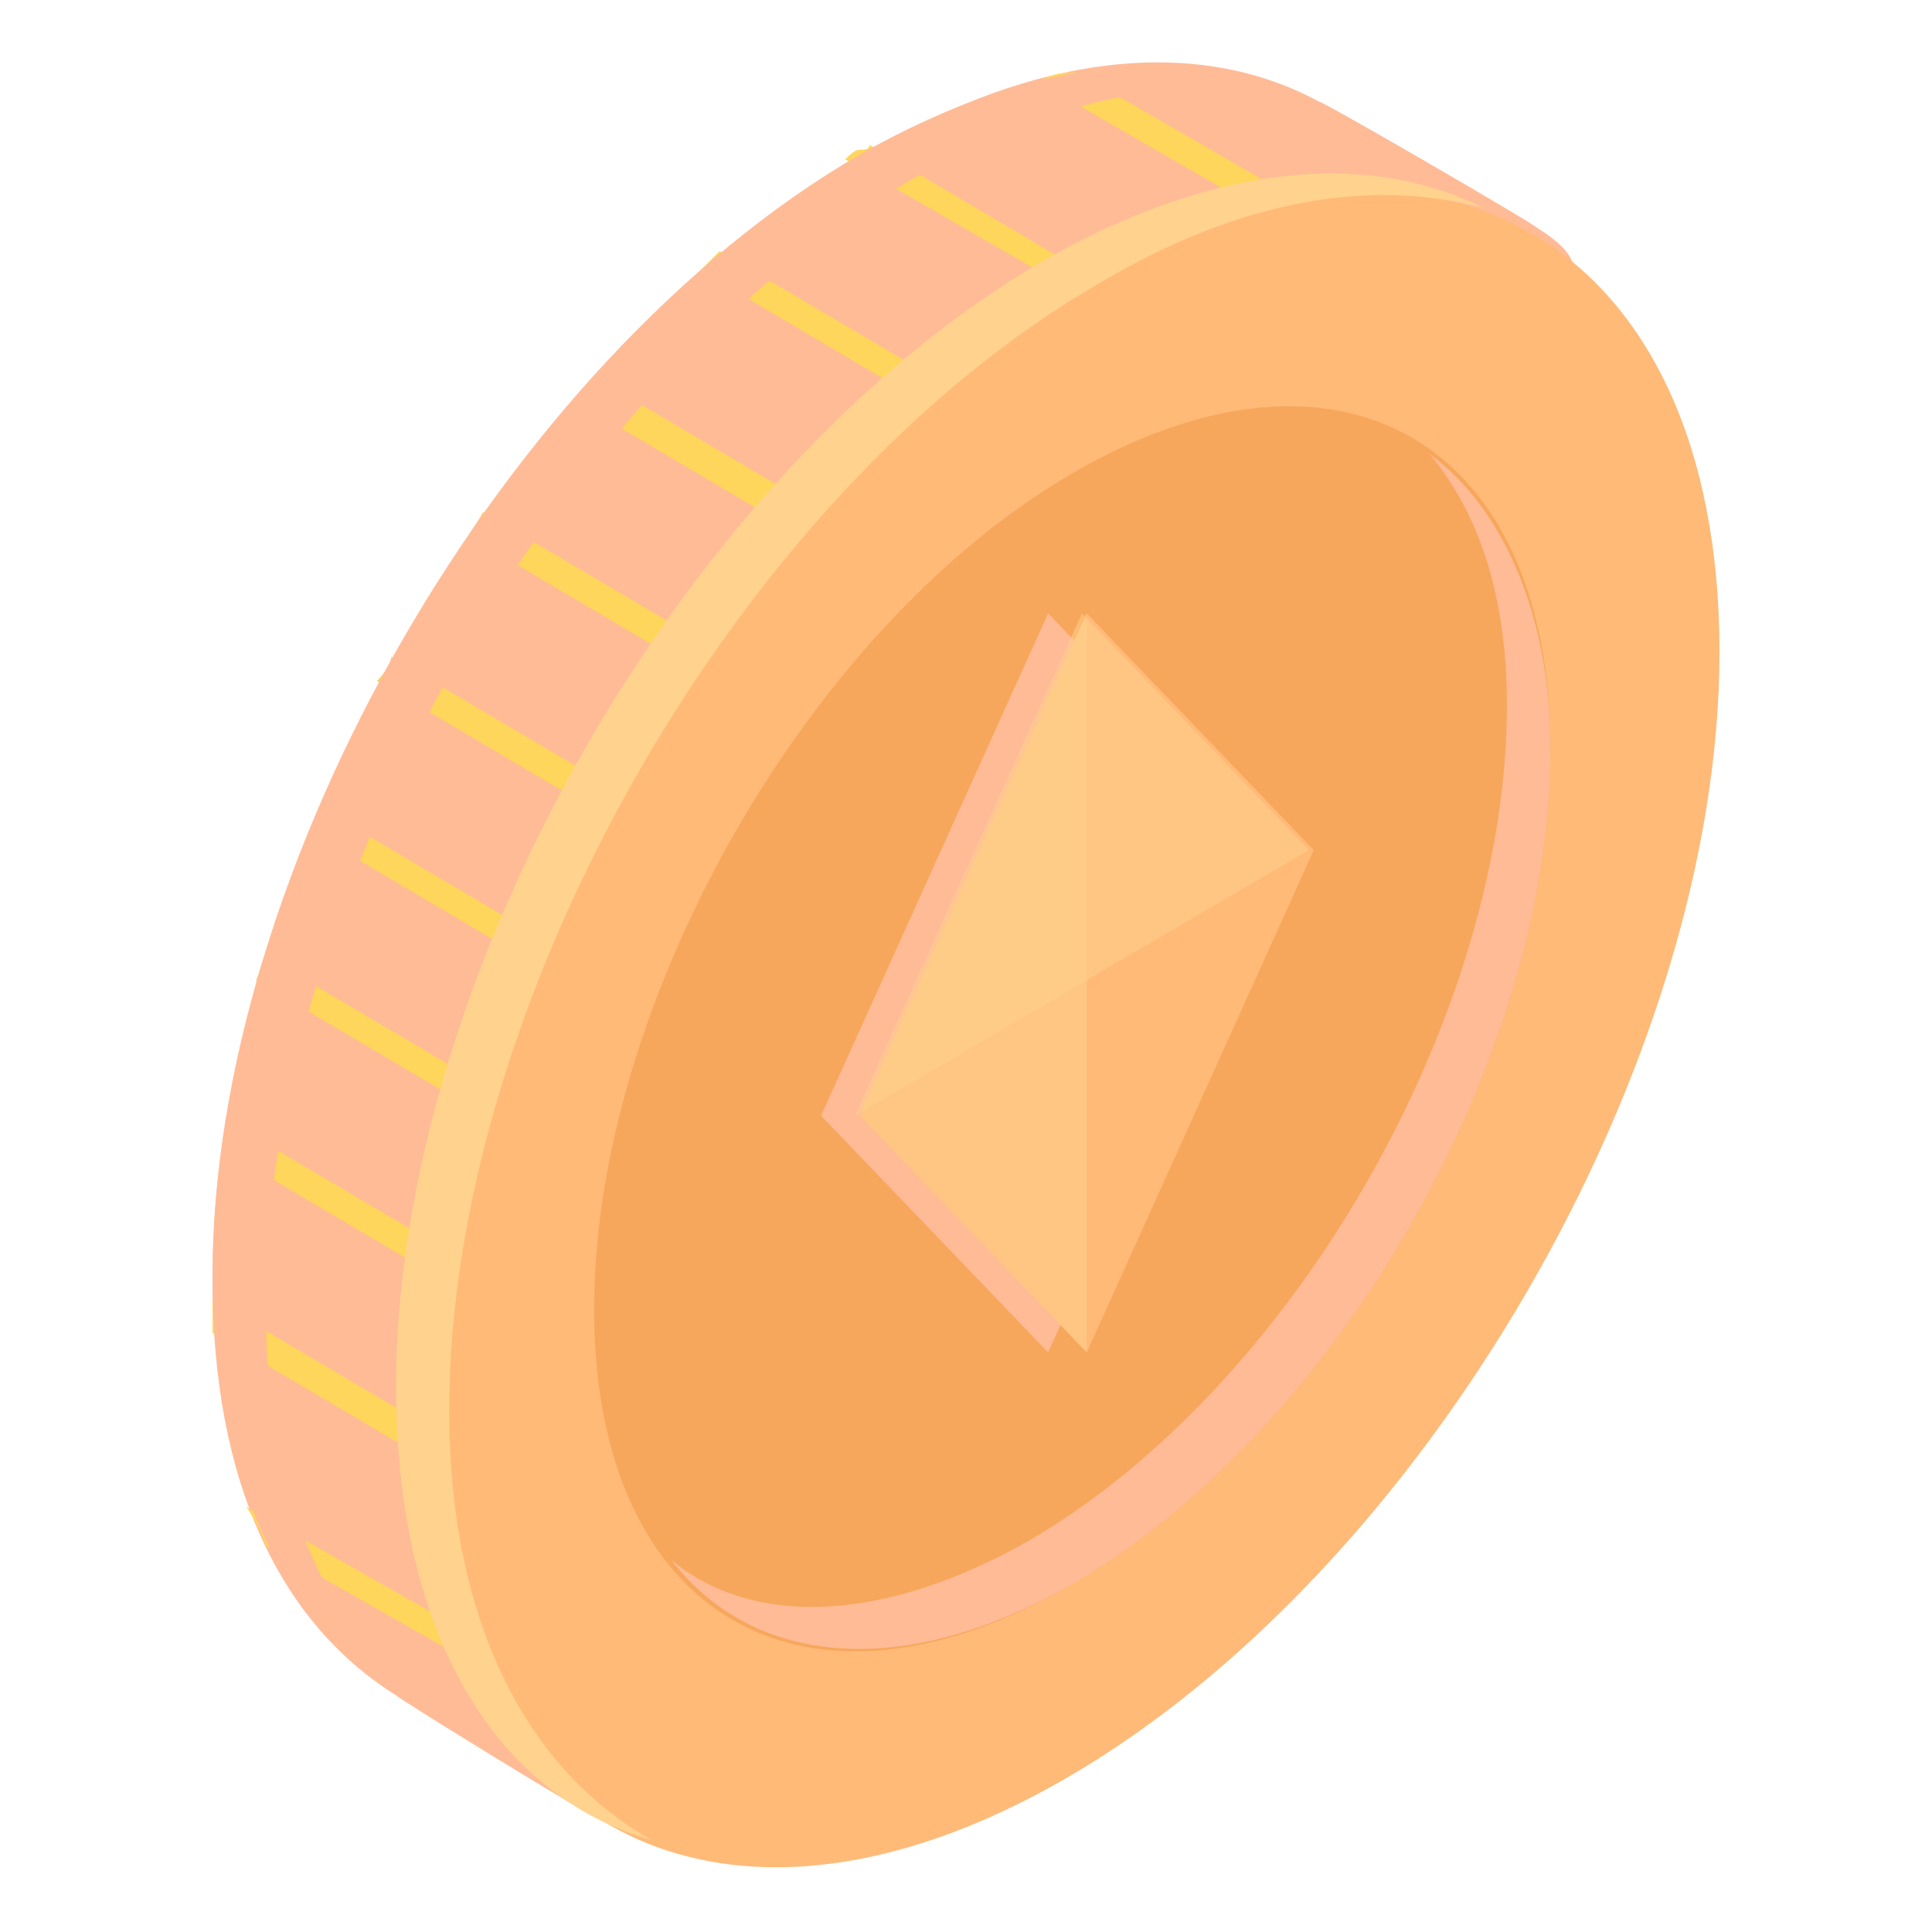 <?xml version="1.0" encoding="UTF-8"?> <svg xmlns="http://www.w3.org/2000/svg" xmlns:xlink="http://www.w3.org/1999/xlink" version="1.1" id="Layer_1" x="0px" y="0px" viewBox="0 0 40 40" style="enable-background:new 0 0 40 40;" xml:space="preserve"> <style type="text/css"> .st0{fill:#FFBB96;} .st1{fill:#FFBA78;} .st2{fill:#F7A75B;} .st3{fill:#FDD65B;} .st4{fill:#FFD28E;} .st5{opacity:0.5;fill:#FFD28E;enable-background:new ;} </style> <g> <path class="st0" d="M4.4,26.5c0,4.2,1.4,7.1,3.8,8.6c0.1,0.1,4,2.5,4.1,2.5c2.4,1.4,0.9-1.7,4.6-3.9c7.4-4.3,13.4-14.8,13.4-23.3 c0-4.2,3.9-4.2,1.5-5.7c-0.1-0.1-4.4-2.6-4.5-2.6c-2.4-1.3-5.7-1.1-9.4,1.1C10.4,7.5,4.4,18,4.4,26.5z"></path> <path class="st1" d="M8.7,29.1c0,8.6,6,12,13.4,7.7S35.6,22,35.6,13.5c0-8.6-6-12-13.4-7.7C14.7,10.1,8.7,20.5,8.7,29.1z"></path> <path class="st2" d="M12.3,27.1c0,6.4,4.4,8.9,9.9,5.7c5.5-3.2,9.9-10.9,9.9-17.3c0-6.4-4.4-8.9-9.9-5.7 C16.7,13,12.3,20.8,12.3,27.1z"></path> <path class="st0" d="M21.3,31.9c5.5-3.2,9.9-10.9,9.9-17.3c0-2.3-0.6-4-1.6-5.2c1.5,1.1,2.5,3.3,2.5,6.1c0,6.4-4.4,14.1-9.9,17.3 c-3.5,2-6.6,1.7-8.3-0.5C15.6,33.7,18.3,33.6,21.3,31.9z"></path> <path class="st3" d="M17.5,3.3c0.1-0.1,0.2-0.2,0.3-0.2C17.9,3.1,18,3.1,18,3l4.4,2.6c-0.2,0.1-0.2,0.1-0.3,0.2 C22.1,5.8,22,5.8,22,5.9L17.5,3.3z"></path> <path class="st3" d="M22.3,1.5l4.5,2.6c-0.3,0.1-0.5,0.1-0.8,0.2l-4.5-2.6C21.8,1.5,22.1,1.5,22.3,1.5z"></path> <path class="st3" d="M14.9,5.2l4.4,2.6C19.2,8,19,8,18.9,8.2l-4.4-2.6C14.6,5.5,14.7,5.4,14.9,5.2z"></path> <path class="st3" d="M10,10.6l4.4,2.6c-0.1,0.2-0.2,0.3-0.3,0.5l-4.4-2.6C9.8,10.9,9.9,10.8,10,10.6z"></path> <path class="st3" d="M12.3,7.8l4.4,2.6c-0.2,0.2-0.2,0.3-0.4,0.5l-4.4-2.6C12,8.1,12.1,8,12.3,7.8z"></path> <path class="st3" d="M8.1,13.6l4.4,2.6c-0.1,0.2-0.2,0.3-0.3,0.5l-4.4-2.6C8,13.9,8.1,13.7,8.1,13.6z"></path> <path class="st3" d="M5.1,31.2l4.4,2.5c0.1,0.3,0.2,0.6,0.4,0.8L5.5,32C5.4,31.7,5.3,31.5,5.1,31.2z"></path> <path class="st3" d="M8.8,29.5c0,0.2,0,0.5,0,0.7l-4.4-2.6c0-0.2,0-0.5,0-0.7L8.8,29.5z"></path> <path class="st3" d="M4.6,23.8c0-0.2,0.1-0.4,0.1-0.6l4.4,2.6C9.1,26,9,26.1,9,26.4L4.6,23.8z"></path> <path class="st3" d="M9.9,22.4c-0.1,0.2-0.1,0.4-0.2,0.5l-4.4-2.6c0.1-0.2,0.1-0.4,0.2-0.5L9.9,22.4z"></path> <path class="st3" d="M6.4,17.2c0.1-0.2,0.2-0.4,0.2-0.5l4.4,2.6c-0.1,0.2-0.2,0.4-0.2,0.5L6.4,17.2z"></path> <path class="st0" d="M17.8,3.2c3.7-2.1,6.9-2.3,9.4-1.1c0,0,0.2,0.2,0.6,0.3c-2.4-1-5.5-0.7-8.9,1.3C11.5,8,5.5,18.5,5.5,27 c0,4.2,1.4,7.1,3.8,8.6c0.1,0-1.1-0.5-1.1-0.6c-2.3-1.4-3.8-4.4-3.8-8.6C4.4,18,10.4,7.5,17.8,3.2z"></path> <path class="st4" d="M21.6,5.4c3.5-2,6.7-2.3,9.1-1.1c-2.3-0.6-5-0.2-8,1.6C15.3,10.2,9.3,20.7,9.3,29.2c0,4.5,1.7,7.5,4.2,8.9 c-3.2-0.9-5.3-4.2-5.3-9.4C8.2,20.2,14.2,9.7,21.6,5.4z"></path> <path class="st0" d="M21.7,28l-4.7-4.9l4.7-10.4l4.7,4.9L21.7,28z"></path> <path class="st1" d="M22.5,28l-4.7-4.9l4.7-10.4l4.7,4.9L22.5,28z"></path> <path class="st5" d="M17.7,23.1l4.7-10.4l4.7,4.9L17.7,23.1z"></path> <path class="st5" d="M22.5,28l-4.7-4.9l4.7-10.4V28z"></path> </g> </svg> 